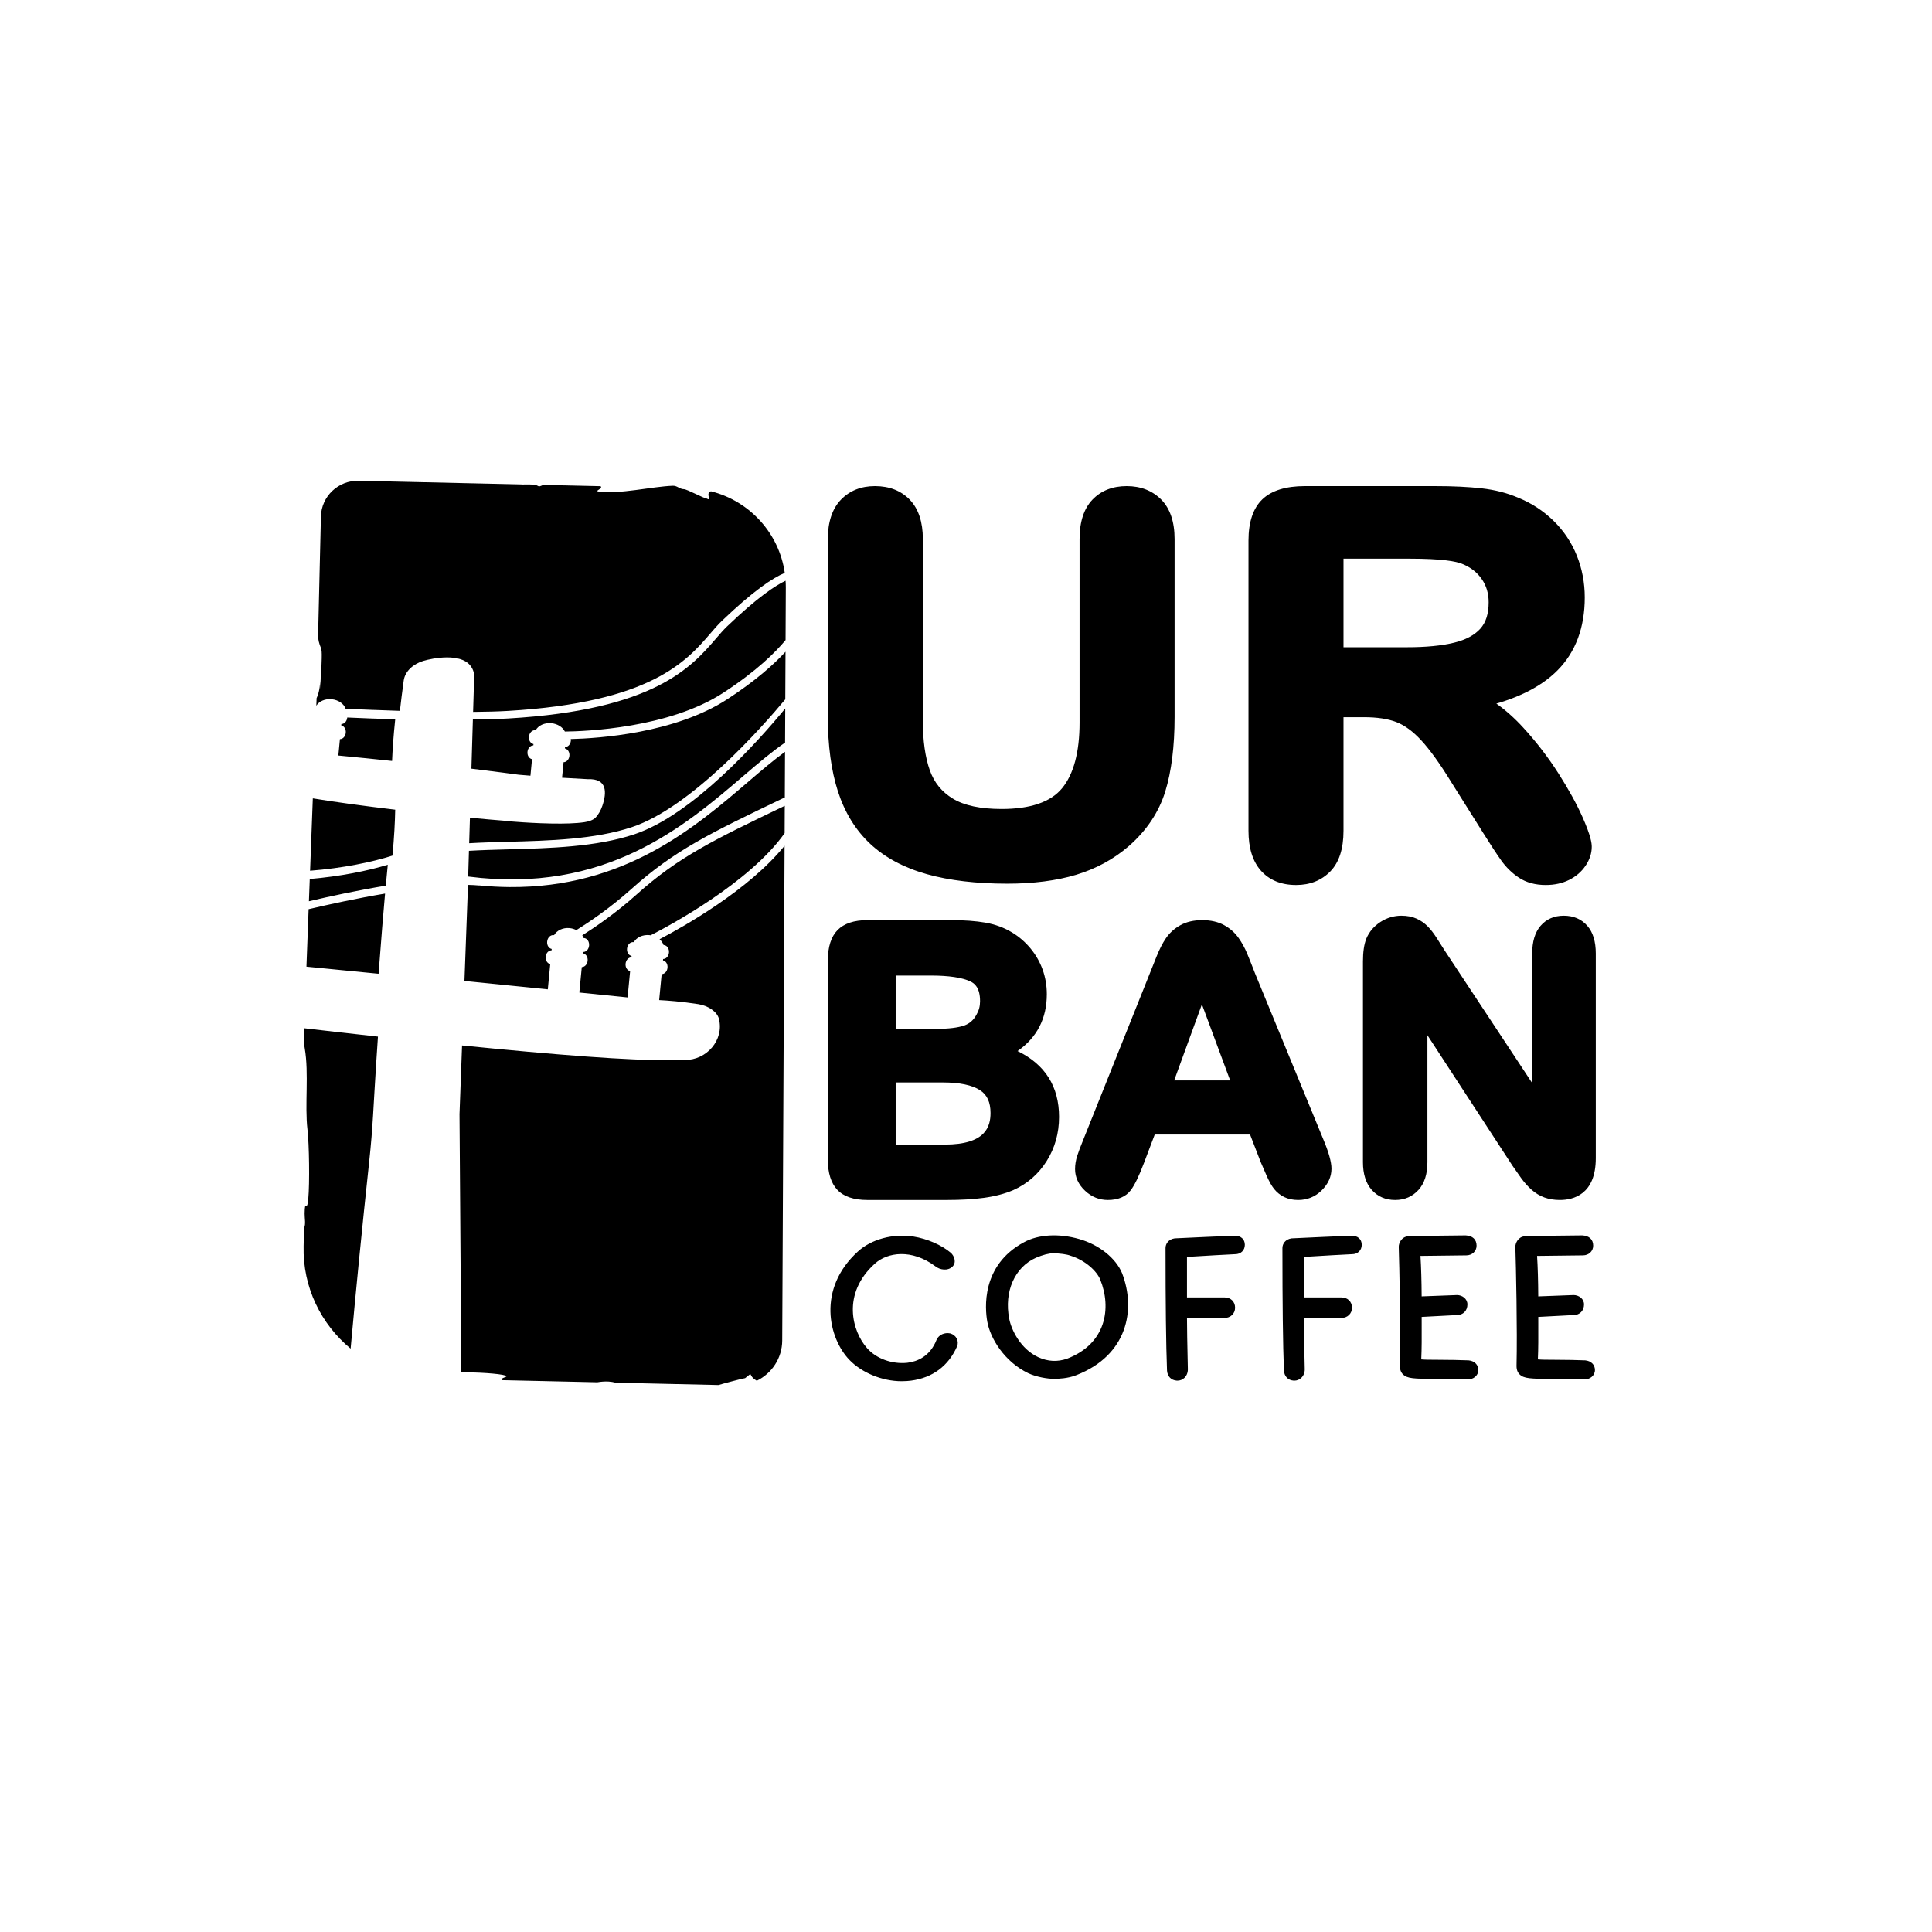 <?xml version="1.0" encoding="UTF-8"?> <svg xmlns="http://www.w3.org/2000/svg" width="1174" height="1174" viewBox="0 0 1174 1174" fill="none"><rect x="0" y="0" width="1174" height="1174" fill="#808080" stroke="none"/><g clip-path="url(#clip0_226_714)"><rect width="1174" height="1174" fill="white"></rect><g clip-path="url(#clip1_226_714)"><mask id="mask0_226_714" style="mask-type:luminance" maskUnits="userSpaceOnUse" x="-782" y="-827" width="2738" height="3875"><path d="M-782 -827H1956V3048H-782V-827Z" fill="white"></path></mask><g mask="url(#mask0_226_714)"><path d="M574.051 695.517H544.26V657.761H572.974C583.153 657.761 590.761 659.358 595.581 662.502C599.831 665.277 601.901 669.793 601.901 676.31C601.901 684.554 599.013 695.517 574.051 695.517ZM544.26 592.812H565.643C576.548 592.812 584.634 594.009 589.666 596.379C592.187 597.567 595.54 600.103 595.54 608.392C595.54 611.398 594.864 614.008 593.383 616.544C591.63 619.839 589.192 621.993 585.945 623.144C582.105 624.497 576.401 625.188 568.982 625.188H544.26V592.812ZM618.321 638.687C630.133 630.444 636.108 618.854 636.108 604.121C636.108 598.924 635.257 593.917 633.574 589.231C631.89 584.545 629.416 580.2 626.214 576.33C623.018 572.477 619.292 569.237 615.166 566.733C610.3 563.732 604.744 561.679 598.654 560.63C592.881 559.64 586.019 559.138 578.255 559.138H527.048C518.976 559.138 512.886 561.168 508.949 565.177C505.03 569.163 503.043 575.395 503.043 583.708V704.617C503.043 712.741 504.966 718.913 508.765 722.964C512.633 727.092 518.787 729.187 527.048 729.187H575.343C583.834 729.187 591.4 728.749 597.84 727.884C604.477 726.991 610.461 725.426 615.709 723.194C624.204 719.392 631.053 713.431 636.048 705.473C641.025 697.561 643.545 688.563 643.545 678.727C643.545 660.233 635.073 646.802 618.321 638.687ZM964.566 562.609C961.011 558.512 956.181 556.441 950.211 556.441C944.379 556.441 939.627 558.522 936.104 562.632C932.756 566.535 931.058 572.169 931.058 579.386V658.139L877.966 577.747C876.246 575.018 874.576 572.399 872.957 569.881C871.186 567.115 869.392 564.804 867.635 563.005C865.699 561.021 863.422 559.428 860.865 558.259C858.225 557.053 855.101 556.441 851.574 556.441C847.025 556.441 842.738 557.721 838.828 560.257C834.896 562.807 832.026 566.171 830.255 570.374C828.884 573.895 828.217 578.428 828.217 584.237V706.246C828.217 713.335 829.979 718.945 833.447 722.922C837.08 727.078 841.905 729.187 847.802 729.187C853.515 729.187 858.289 727.12 861.992 723.037C865.57 719.088 867.382 713.441 867.382 706.246V629.059L919.035 708.308C920.783 710.854 922.526 713.344 924.269 715.774C926.183 718.448 928.294 720.828 930.548 722.844C932.99 725.026 935.676 726.655 938.523 727.677C941.315 728.68 944.448 729.187 947.842 729.187C956.002 729.187 969.69 725.886 969.69 703.766V579.386C969.69 572.155 967.97 566.512 964.566 562.609ZM816.392 339.468H856.573C876.503 339.468 884.851 341.153 888.365 342.575C893.558 344.651 897.477 347.675 900.356 351.808C903.208 355.9 904.597 360.539 904.597 365.984C904.597 373.004 902.928 378.255 899.496 382.057C895.945 385.979 890.596 388.828 883.6 390.526C876.034 392.363 866.499 393.292 855.267 393.292H816.392V339.468ZM848.543 438.786C853.524 440.71 858.579 444.42 863.578 449.819C868.836 455.498 874.949 463.99 881.77 475.102L901.217 506.069C905.798 513.382 909.505 519.03 912.232 522.869C915.218 527.066 918.842 530.597 923.005 533.349C927.457 536.29 932.926 537.782 939.269 537.782C944.54 537.782 949.291 536.755 953.394 534.73C957.593 532.659 960.965 529.773 963.416 526.146C965.951 522.418 967.234 518.524 967.234 514.57C967.234 512.273 966.659 507.919 961.696 496.679C958.187 488.735 953.237 479.741 946.987 469.942C940.708 460.101 933.478 450.707 925.493 442.017C920.291 436.342 914.863 431.509 909.27 427.546C925.258 422.934 937.769 416.122 946.545 407.225C957.455 396.165 962.988 381.288 962.988 363.016C962.988 354.118 961.365 345.567 958.164 337.599C954.939 329.577 950.156 322.442 943.951 316.399C937.765 310.365 930.557 305.67 922.641 302.485C916.045 299.608 908.562 297.67 900.402 296.741C892.519 295.839 882.943 295.378 871.94 295.378H793.003C781.366 295.378 772.659 298.071 767.108 303.382C761.501 308.749 758.658 317.186 758.658 328.449V504.872C758.658 515.27 761.193 523.398 766.188 529.041C771.33 534.845 778.533 537.782 787.612 537.782C796.057 537.782 803.044 535.002 808.388 529.515C813.706 524.061 816.392 515.767 816.392 504.872V435.808H828.792C836.786 435.808 843.428 436.811 848.543 438.786ZM713.491 656.537L730.353 610.275L747.523 656.537H713.491ZM762.632 591.473C760.673 586.4 759.058 582.345 757.789 579.312C756.409 576.017 754.689 572.887 752.679 570.015C750.453 566.829 747.504 564.206 743.926 562.213C740.265 560.174 735.757 559.138 730.532 559.138C725.371 559.138 720.905 560.174 717.248 562.213C713.647 564.215 710.69 566.889 708.459 570.166C706.444 573.112 704.545 576.822 702.81 581.19L658.255 692.599C656.539 696.788 655.329 699.991 654.566 702.394C653.706 705.1 653.273 707.784 653.273 710.371C653.273 715.355 655.32 719.802 659.363 723.594C663.319 727.304 667.969 729.187 673.18 729.187C679.408 729.187 684.081 727.207 687.071 723.3C689.453 720.184 692.135 714.651 695.267 706.375L701.688 689.4H759.61L766.063 706.099C767.085 708.534 768.299 711.342 769.716 714.518C771.298 718.062 772.783 720.69 774.264 722.531C775.906 724.57 777.949 726.204 780.354 727.391C782.774 728.584 785.635 729.187 788.85 729.187C794.392 729.187 799.194 727.23 803.127 723.359C807.078 719.466 809.083 715.024 809.083 710.159C809.083 706.026 807.377 699.991 803.886 691.748L762.632 591.473ZM528.86 512.826C537.747 521.11 549.328 527.297 563.274 531.214C576.912 535.038 593.327 536.976 612.075 536.976C627.925 536.976 642.004 535.153 653.927 531.573C666.046 527.923 676.841 522.045 686.031 514.068C696.762 504.656 704.172 493.531 708.068 481.007C711.835 468.856 713.748 453.593 713.748 435.647V327.579C713.748 317.062 711.016 308.984 705.625 303.562C700.23 298.131 693.165 295.378 684.633 295.378C676.064 295.378 669.064 298.154 663.829 303.617C658.641 309.035 656.01 317.094 656.01 327.579V439.016C656.01 457.031 652.409 470.513 645.302 479.078C638.412 487.382 626.081 491.593 608.644 491.593C595.83 491.593 585.858 489.471 579 485.292C572.239 481.173 567.662 475.534 565.008 468.059C562.207 460.166 560.781 450.09 560.781 438.1V327.579C560.781 317.2 558.123 309.164 552.879 303.695C547.585 298.177 540.446 295.378 531.666 295.378C523.207 295.378 516.239 298.177 510.94 303.695C505.706 309.159 503.043 317.195 503.043 327.579V435.647C503.043 453.018 505.099 468.216 509.147 480.818C513.3 493.738 519.933 504.508 528.86 512.826Z" fill="black"></path><path d="M821.309 750.877C819.929 750.942 787.521 752.318 784.839 752.511C780.998 753.068 779.278 755.858 779.278 758.384C779.278 792.127 779.582 817.157 780.189 832.894C780.483 836.442 782.686 838.707 786.09 838.951C786.233 838.96 786.38 838.965 786.527 838.965C788.086 838.965 789.554 838.394 790.685 837.331C792.06 836.047 792.851 834.164 792.851 832.125L792.658 823.2C792.506 816.259 792.341 808.84 792.313 800.895H814.943C818.77 800.895 821.553 798.267 821.553 794.649C821.553 790.967 818.912 788.394 815.122 788.394H792.309V763.784C801.586 763.222 820.012 762.122 821.585 762.122C825.048 762.122 827.472 759.775 827.472 756.41C827.472 753.055 825.09 750.877 821.309 750.877ZM750.278 750.877C748.898 750.942 716.485 752.318 713.804 752.511C709.968 753.064 708.247 755.858 708.247 758.384C708.247 792.127 708.546 817.157 709.149 832.894C709.448 836.442 711.646 838.707 715.055 838.951C715.202 838.96 715.349 838.965 715.492 838.965C717.056 838.965 718.518 838.394 719.65 837.335C721.025 836.051 721.811 834.169 721.811 832.125L721.627 823.302C721.476 816.333 721.31 808.881 721.282 800.895H743.912C747.739 800.895 750.513 798.267 750.513 794.649C750.513 790.967 747.872 788.394 744.092 788.394H721.278V763.784C730.551 763.222 748.972 762.122 750.549 762.122C754.013 762.122 756.437 759.775 756.437 756.41C756.437 753.055 754.059 750.877 750.278 750.877ZM963.209 826.634C959.047 826.468 951.264 826.275 943.027 826.275C940.129 826.275 936.937 826.275 934.494 826.049C934.807 819.486 934.78 812.167 934.752 804.467L934.743 800.242L956.301 799.105C959.921 799.105 962.547 796.399 962.547 792.67C962.547 789.14 959.309 786.958 956.214 786.958L934.734 787.768C934.692 778.54 934.43 769.537 934.016 763.171L961.862 762.84C965.422 762.84 968.108 760.308 968.108 756.948C968.108 753.211 965.744 750.933 961.498 750.698C961.19 750.698 928.028 751.02 926.546 751.241C922.494 751.513 920.815 755.443 920.815 757.565C921.193 769.21 922.057 808.053 921.528 830.187C921.528 831.347 921.758 833.524 923.281 835.048C925.995 837.763 929.798 837.874 943.919 837.874C948.358 837.874 952.916 838.003 956.646 838.104C959.254 838.178 961.457 838.233 962.938 838.233C965.937 838.233 969.18 836.051 969.18 832.521C969.18 829.299 966.825 826.933 963.209 826.634ZM892.349 826.634C888.191 826.468 880.408 826.275 872.171 826.275C869.273 826.275 866.076 826.275 863.638 826.049C863.951 819.486 863.924 812.167 863.896 804.467L863.887 800.242L885.44 799.105C889.06 799.105 891.691 796.399 891.691 792.67C891.691 789.14 888.453 786.958 885.358 786.958L863.878 787.768C863.836 778.54 863.569 769.537 863.16 763.171L891.001 762.84C894.566 762.84 897.252 760.308 897.252 756.948C897.252 753.211 894.888 750.933 890.642 750.698C890.334 750.698 857.172 751.02 855.69 751.241C851.638 751.513 849.959 755.443 849.959 757.565C850.337 769.21 851.201 808.053 850.672 830.187C850.672 831.347 850.902 833.524 852.425 835.048C855.134 837.763 858.942 837.874 873.063 837.874C877.501 837.874 882.06 838.003 885.79 838.104C888.398 838.178 890.596 838.233 892.082 838.233C895.081 838.233 898.324 836.051 898.324 832.521C898.324 829.299 895.964 826.933 892.349 826.634ZM648.527 825.584C642.658 827.679 636.715 827.38 630.883 824.701C620.175 819.767 614.481 808.034 613.258 801.333C610.038 784.887 616.601 769.988 629.549 764.281C633.822 762.495 637.299 761.588 639.875 761.588C643.95 761.588 648.2 762.163 650.592 763.075C659.708 765.942 666.539 772.524 668.562 777.541C675.586 794.926 672.1 816.531 648.527 825.584ZM655.822 752.93C643.454 749.368 630.865 750.104 622.181 754.886C596.046 768.934 598.544 795.367 599.933 803.132C601.772 813.318 610.332 827.458 624.821 834.445C629.917 836.801 636.563 837.874 640.588 837.874C642.975 837.874 649.065 837.653 654.065 835.618C685.075 823.564 690.374 795.869 681.86 773.725C678.07 764.52 667.85 756.359 655.822 752.93ZM577.427 810.253C573.996 809.553 570.537 811.063 569.175 814.004C565.169 824.356 557.249 827.389 551.348 828.107C542.066 829.073 532.43 825.607 526.86 819.196C517.881 809.074 511.263 786.167 531.717 767.788C539.242 761.031 553.937 758.688 568.38 769.482C571.162 771.732 575.937 772.45 578.798 769.652C581.36 767.093 579.879 763.171 577.767 761.275C572.087 756.493 563.389 752.709 555.059 751.402C542.641 749.451 529.399 753.045 521.276 760.529C496.369 783.235 503.494 813.226 516.152 826.353C523.727 834.224 536.169 839.314 547.852 839.314C550.294 839.314 551.992 839.149 553.56 838.969C566.618 837.271 576.296 830.086 581.571 818.165C582.229 816.614 582.151 814.855 581.346 813.327C580.582 811.882 579.225 810.782 577.427 810.253Z" fill="black"></path><path d="M353.82 568.372C354.147 568.882 354.395 569.426 354.588 569.987L354.892 570.015C356.833 570.203 358.194 572.233 357.964 574.622C357.748 576.868 356.203 578.456 354.409 578.493L354.331 579.317C356.083 579.694 357.297 581.545 357.081 583.8C356.865 586.032 355.32 587.639 353.526 587.68L352.04 603.122C363.976 604.328 373.98 605.345 381.362 606.1L382.903 590.101C381.141 589.724 379.927 587.85 380.143 585.613C380.36 583.353 381.91 581.765 383.703 581.733L383.786 580.914C382.025 580.541 380.81 578.686 381.026 576.436C381.256 574.047 382.977 572.311 384.918 572.5L385.148 572.523C386.725 569.665 390.474 567.842 394.673 568.243C394.899 568.266 395.11 568.33 395.331 568.362C405.754 563.051 455.328 536.718 476.794 506.276L476.872 489.665C433.917 510.271 412.271 520.683 386.794 543.581C374.178 554.922 361.363 563.608 353.82 568.372ZM309.554 539.029C303.616 538.983 297.471 538.647 291.138 538.03L291.133 538.062C289.017 537.86 286.736 537.75 284.344 537.703L284.16 543.885L282.228 596.098C300.373 597.912 317.603 599.643 332.888 601.189L334.364 585.834C332.607 585.457 331.393 583.584 331.609 581.347C331.825 579.087 333.371 577.499 335.169 577.471L335.247 576.647C333.49 576.274 332.271 574.42 332.487 572.169C332.717 569.785 334.442 568.049 336.383 568.233L336.691 568.266C338.343 565.398 342.032 563.585 346.134 563.981C347.638 564.123 349.009 564.57 350.228 565.2C357.394 560.736 370.673 551.885 383.722 540.161C409.76 516.756 431.645 506.253 475.239 485.343L476.899 484.546L477.028 456.847C470.111 461.855 462.829 468.059 454.665 475.06C422.192 502.893 379.366 539.591 309.554 539.029ZM385.506 506.957C362.293 514.708 333.867 515.454 308.786 516.121C300.525 516.342 292.494 516.568 284.965 517.014L284.496 532.64C367.794 543.402 416.075 502.078 451.676 471.562C460.985 463.586 469.154 456.663 477.056 451.241L477.157 430.515C461.137 449.961 421.047 495.091 385.506 506.957ZM477.355 352.88C471.237 355.766 460.249 362.951 441.722 380.727C439.565 382.794 437.472 385.224 435.048 388.041C420.173 405.315 397.691 431.417 308.832 436.586C302.59 436.95 295.213 437.124 287.352 437.18L286.46 467.088C302.342 469.035 312.884 470.457 315.179 470.77L322.327 471.364L323.288 461.326C321.531 460.948 320.317 459.07 320.533 456.838C320.749 454.573 322.299 452.99 324.093 452.958L324.176 452.139C322.414 451.761 321.2 449.911 321.416 447.655C321.646 445.271 323.367 443.536 325.308 443.72L325.505 443.743C327.051 440.885 330.822 439.058 335.063 439.467C338.858 439.831 341.949 441.888 343.255 444.535C355.6 444.406 406.439 442.514 439.487 420.992C459.946 407.685 471.366 396.197 477.355 388.948L477.507 356.843C477.516 355.509 477.438 354.192 477.355 352.88ZM400.768 570.751C401.936 571.736 402.778 572.937 403.205 574.258L403.426 574.281C405.367 574.47 406.729 576.5 406.499 578.884C406.283 581.135 404.742 582.718 402.948 582.755L402.865 583.579C404.622 583.956 405.836 585.807 405.616 588.067C405.404 590.299 403.859 591.905 402.065 591.942L400.547 607.711C405.708 607.973 414.249 608.613 424.322 610.174C430.453 611.126 435.784 614.818 436.856 619.061C440.117 631.991 429.368 644.294 416.047 644.096L411.448 644.027C410.109 644.004 406.89 644.018 405.551 644.059C384.752 644.703 336.443 640.874 280.775 635.282L279.229 677.015L280.352 833.94C289.371 833.798 303.51 834.626 307.112 835.86C309.793 836.78 303.326 837.139 305.185 838.672L362.946 839.97C365.199 839.588 367.462 839.395 369.744 839.514C371.326 839.602 372.747 839.869 374.081 840.219L436.603 841.627C436.63 841.622 436.653 841.618 436.681 841.613C437.992 841.153 451.381 837.572 452.784 837.448C458.464 833.089 453.695 835.381 459.867 839.04C468.961 834.594 475.271 825.347 475.322 814.581L476.757 513.926C455.019 540.866 415.252 563.175 400.768 570.751ZM442.003 424.854C410.091 445.621 363.76 448.686 346.824 449.092C346.856 449.428 346.925 449.75 346.889 450.109C346.672 452.359 345.127 453.943 343.338 453.98L343.255 454.804C345.012 455.181 346.222 457.031 346.006 459.287C345.794 461.519 344.248 463.125 342.455 463.167L341.544 472.598L357.288 473.486C368.999 473.017 368.769 481.532 366.027 489.642C365.029 492.587 363.507 495.087 362.053 496.661C360.407 498.451 357.514 499.252 355.103 499.616C349.97 500.384 342.873 500.55 335.68 500.435V500.449L335.528 500.435C333.242 500.398 330.951 500.334 328.707 500.246C328.684 500.246 328.661 500.246 328.638 500.246C320.883 499.947 313.744 499.432 309.738 499.11C309.531 499.091 309.361 498.999 309.168 498.953C301.808 498.378 293.847 497.683 285.567 496.896L285.103 512.398C292.586 511.956 300.511 511.735 308.666 511.518C333.426 510.865 361.488 510.124 384.048 502.594C420.371 490.466 463.57 441.304 477.185 424.955L477.323 396.04C470.488 403.469 459.444 413.499 442.003 424.854ZM288.134 411.018L287.49 432.591C295.222 432.531 302.425 432.351 308.561 431.992C395.478 426.929 417.193 401.72 431.566 385.04C433.958 382.251 436.226 379.622 438.539 377.404C457.89 358.836 469.697 351.099 476.867 348.121C473.431 323.998 455.535 304.455 432.022 298.522C428.388 299.461 432.804 304.874 429.561 302.991C427.67 302.844 417.487 297.261 415.597 297.247C412.97 297.229 411.517 295.075 408.895 295.167C396.352 295.599 376.303 300.506 363.663 298.646C361.046 298.26 366.644 296.962 364.946 295.434L330.142 294.651C326.007 296.474 328.509 294.992 323.969 294.472C322.29 294.278 316.66 294.486 316.38 294.343L217.95 292.129C205.572 291.848 195.306 301.578 195.016 313.858L193.305 386.016C193.241 388.607 193.94 391.12 194.947 393.523C196.019 396.091 195.366 399.741 194.924 419.28C194.832 417.153 194.464 411.874 194.409 411.055C194.74 415.266 194.28 419.749 192.643 423.671C192.569 423.841 192.473 423.988 192.399 424.159L192.22 428.826C193.871 426.184 197.454 424.499 201.525 424.89C205.678 425.291 208.99 427.689 210.038 430.676C218.616 431.067 230.286 431.555 243.008 431.942C243.629 426.455 244.383 420.398 245.321 413.558C246.136 407.653 251.448 403.363 257.147 401.637C263.131 399.824 279.597 396.772 285.724 404.334C287.269 406.245 288.18 408.564 288.134 411.018ZM184.607 630.122C184.52 632.432 184.782 634.734 185.182 637.012C187.813 652.16 185.113 671.685 186.847 686.4C187.901 695.347 188.213 718.987 187.34 728.45C186.484 737.692 185.251 727.769 185.113 737.426C185.077 740.316 185.914 744.053 184.759 746.125L184.497 757.277C183.904 782.238 195.136 804.704 213.069 819.52C215.972 787.223 220.111 745.08 224.343 705.943C226.666 684.416 226.868 672.729 228.579 646.36C228.947 640.648 229.31 635.176 229.669 629.896C214.688 628.253 199.63 626.541 184.805 624.815L184.607 630.122ZM186.222 587.408C200.531 588.803 215.282 590.253 230.056 591.712C231.67 570.033 233.013 553.993 233.993 542.987C216.703 545.896 199.823 549.588 187.542 552.474L186.222 587.408ZM187.726 547.659C200.237 544.723 217.158 541.04 234.425 538.182C235.023 531.674 235.437 527.499 235.644 525.474C223.441 529.193 206.593 532.59 188.236 534.136L187.726 547.659ZM188.43 529.11C208.111 527.596 226.109 523.895 238.487 519.918C239.581 508.297 239.995 499.616 240.156 492.021C221.243 489.766 203.438 487.35 190.09 485.136L188.43 529.11ZM206.561 449.156L205.604 459.107C216.933 460.175 227.908 461.289 238.252 462.398C238.533 455.439 239.08 447.379 240.156 437.097C229.191 436.761 219.053 436.356 210.99 435.997C210.99 436.034 211.004 436.066 211 436.098C210.783 438.349 209.238 439.932 207.444 439.969L207.366 440.793C209.118 441.17 210.333 443.021 210.116 445.28C209.9 447.513 208.355 449.119 206.561 449.156Z" fill="black"></path></g></g></g><defs><clipPath id="clip0_226_714"><rect width="1174" height="1174" fill="white"></rect></clipPath><clipPath id="clip1_226_714"><rect width="2738" height="3875" fill="white" transform="translate(-782 -827)"></rect></clipPath></defs></svg> 